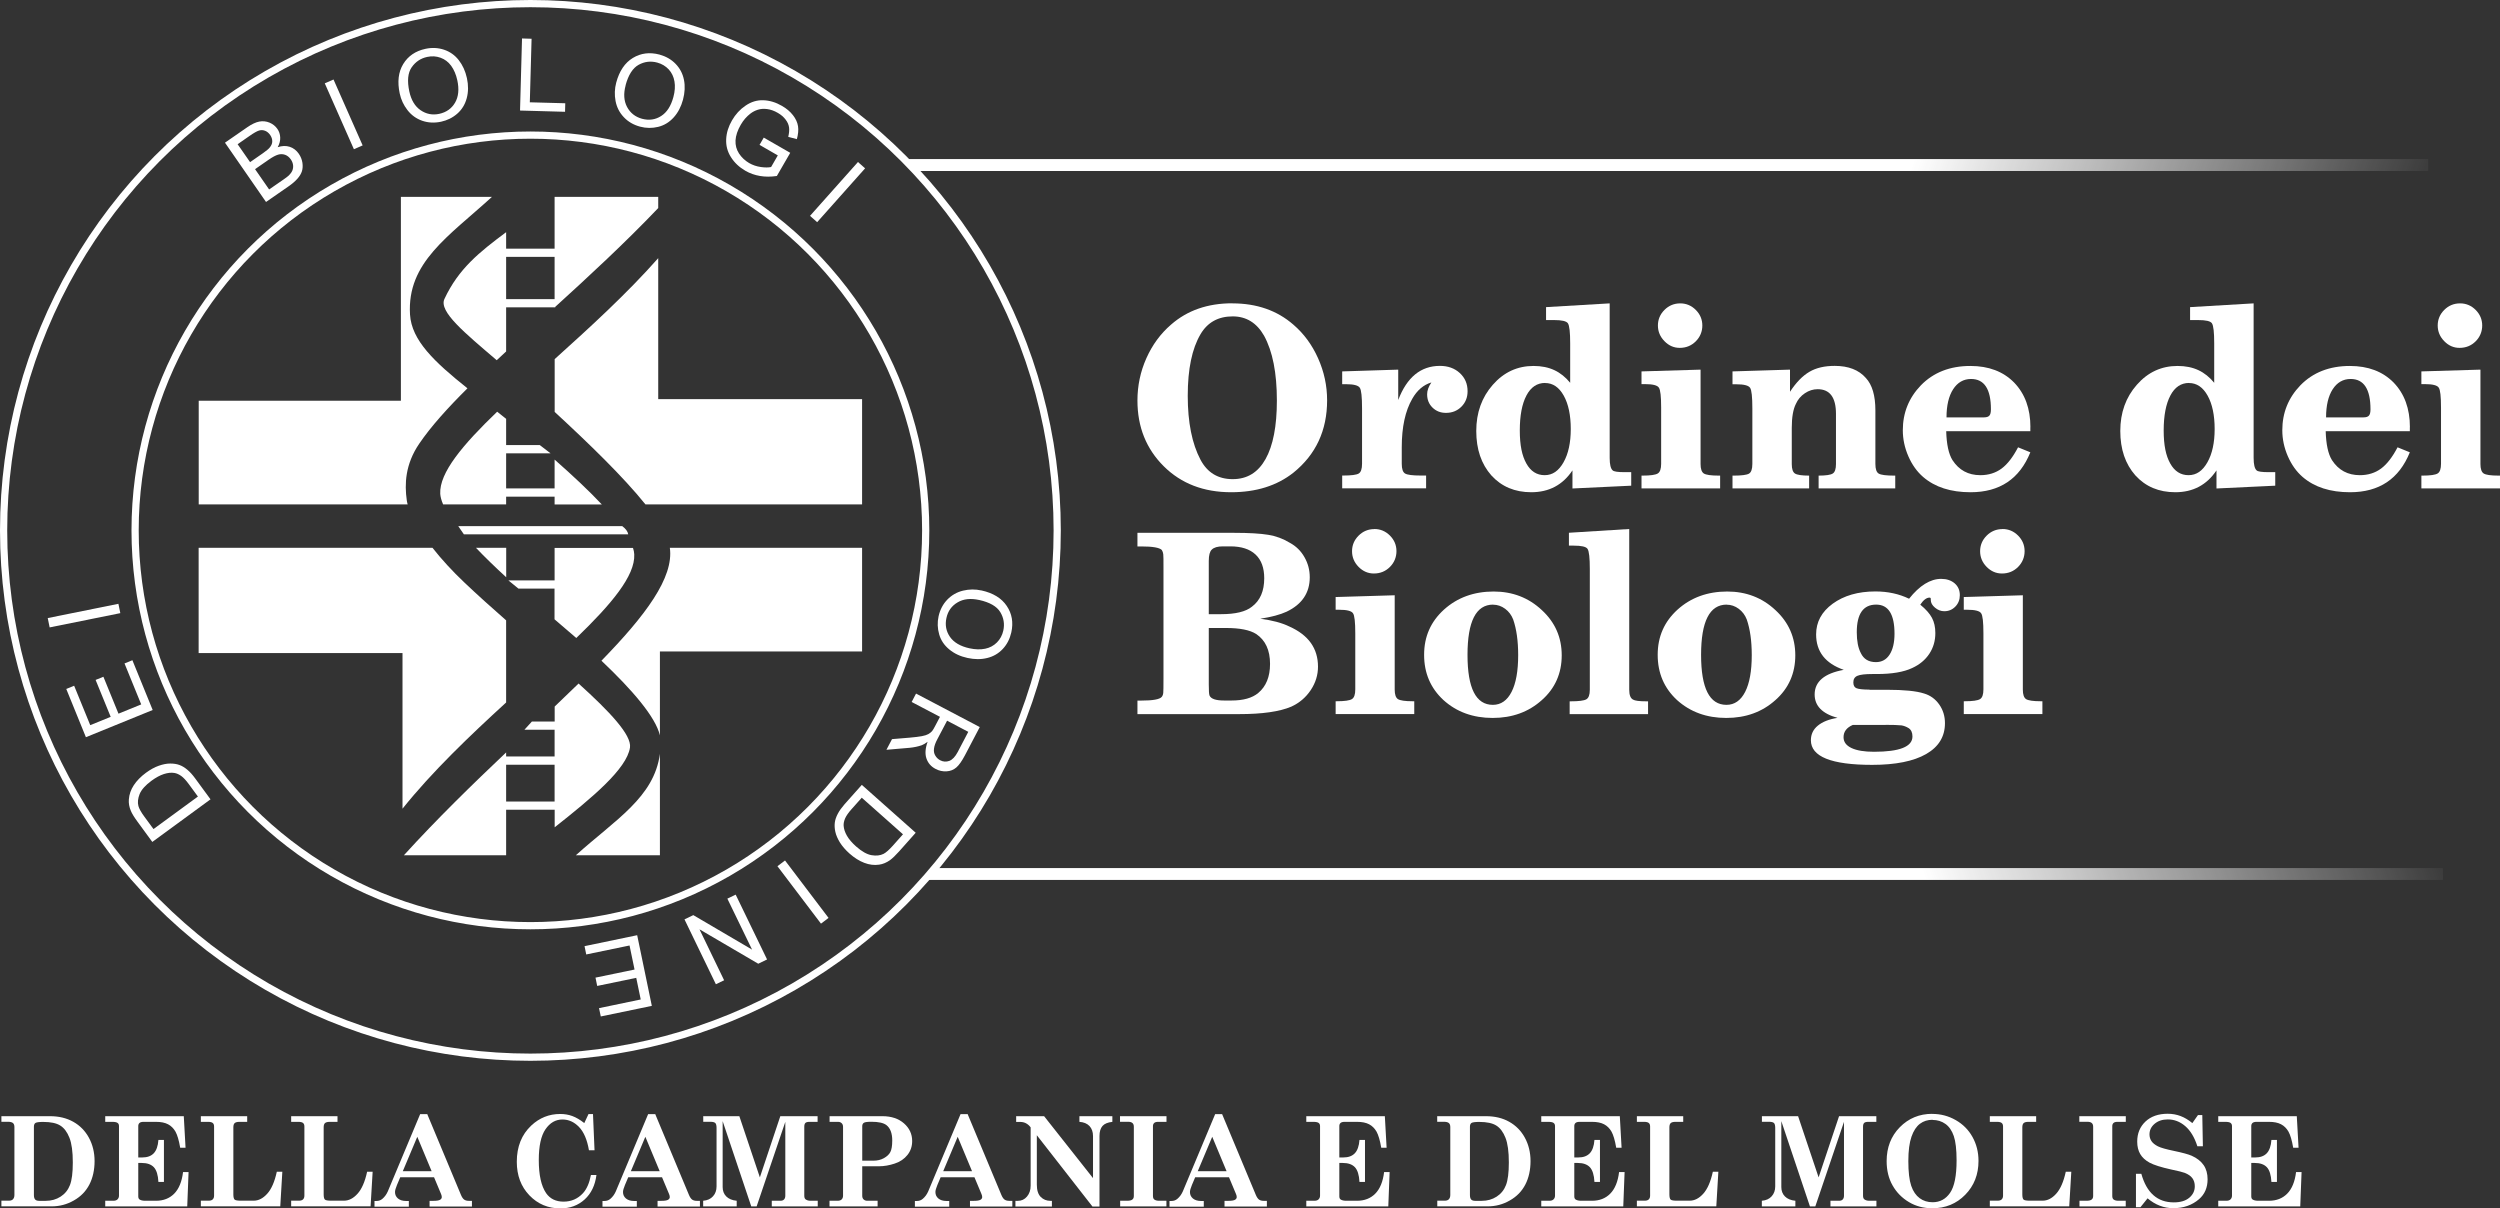 <?xml version="1.0" encoding="UTF-8"?> <svg xmlns="http://www.w3.org/2000/svg" xmlns:xlink="http://www.w3.org/1999/xlink" id="Livello_2" viewBox="0 0 339.93 164.31"><rect x="0" y="0" width="339.93" height="164.31" fill="#333333" stroke="none"/><defs><style> .cls-1 { fill: url(#Sfumatura_senza_nome_11-2); } .cls-2 { fill: #fff; } .cls-3 { fill: none; stroke: #fff; stroke-width: .98px; } .cls-4 { isolation: isolate; } .cls-5 { fill: url(#Sfumatura_senza_nome_11); } </style><linearGradient id="Sfumatura_senza_nome_11" data-name="Sfumatura senza nome 11" x1="238.04" y1="222.2" x2="239.18" y2="222.2" gradientTransform="translate(-9002.12 -17475.24) rotate(19.1) scale(60.82)" gradientUnits="userSpaceOnUse"><stop offset="0" stop-color="#fff"></stop><stop offset="1" stop-color="#fff" stop-opacity="0"></stop></linearGradient><linearGradient id="Sfumatura_senza_nome_11-2" data-name="Sfumatura senza nome 11" x1="234.93" y1="220" x2="236.07" y2="220" gradientTransform="translate(-17726.64 -7873.47) rotate(-18.91) scale(61.41 60.82)" xlink:href="#Sfumatura_senza_nome_11"></linearGradient></defs><g id="Livello_2-2" data-name="Livello_2"><path class="cls-2" d="M68.82,41.78v6.01c-.43.4-.86.79-1.28,1.19-4.35-3.72-7.91-6.62-7.11-8.33,1.92-4.11,4.73-6.35,8.39-9.08v2.24h6.59v-7.04h14.09v1.52c-4.53,4.75-9.39,9.24-14,13.43v.07h-.08s-6.59,0-6.59,0h-.01ZM68.82,34.93v5.74h6.59v-5.74h-6.59ZM68.82,67.52v1.06h-8.57c-.23-.53-.36-1.01-.39-1.43-.15-2.87,3.08-6.69,7.74-11.17.4.32.81.64,1.22.97v3.57h4.58l1.46,1.12h-6.04v4.77h6.59v-3.92c2.51,2.21,4.69,4.26,6.42,6.1h-6.42v-1.06h-6.59ZM75.41,80.03h-4.92l-1.36-1.11h6.28v-4.42h10.66c.1.31.16.6.17.87.15,2.92-3.14,6.81-7.88,11.38-.96-.84-1.95-1.69-2.96-2.54v-4.17h0ZM68.82,110.1v6.19h-13.9c4.48-4.93,9.29-9.61,13.9-13.98v.55h6.59v-3.64h-4.1l1.01-1.11h3.1v-2.04c1.12-1.07,2.21-2.11,3.25-3.13,4.25,3.84,7.24,7.01,6.99,8.71-.44,2.91-5.16,6.83-10.24,10.84v-2.39h-6.6ZM68.82,103.98v5.01h6.59v-5.01h-6.59ZM85.42,72.65h-22.35l-.76-1.11h22.3c.49.37.75.74.81,1.11ZM55.42,68.58h-28.4v-14.09h27.49v-27.72h12.38c-5.92,5.41-11.56,8.9-11.14,15.99.21,3.54,3.34,6.47,7.81,10.04-2.71,2.69-4.97,5.2-6.55,7.52-1.92,2.81-2.01,5.51-1.7,7.7.03.18.06.37.12.57h-.01ZM89.5,35.09v19.18h27.72v14.31h-29.46c-3.02-3.76-7.68-8.27-12.34-12.57v-7.18c4.75-4.28,9.84-8.92,14.09-13.74h0ZM91.08,74.49h26.14v14.09h-27.49v11.41c-.59-2.48-3.68-6.11-7.95-10.15,5.96-6.12,9.87-11.3,9.3-15.35ZM89.73,102.5v13.79h-11.43c5.43-4.88,10.64-7.88,11.43-13.79ZM54.73,109.96v-21.16h-27.72v-14.31h31.8c1.2,1.53,2.67,3.14,4.35,4.73,1.79,1.7,3.72,3.43,5.66,5.13v11.17c-4.94,4.52-10.06,9.4-14.09,14.44ZM64.72,74.49h4.11v4c-1.54-1.41-2.92-2.75-4.11-4Z"></path><circle class="cls-3" cx="72.12" cy="72.12" r="71.63"></circle><g><g class="cls-4"><path class="cls-2" d="M36.17,27.46l-5.58-8.06,3.02-2.09c.62-.43,1.17-.69,1.65-.78.48-.09.95-.04,1.4.15s.8.48,1.05.84c.24.34.37.73.39,1.17.02.43-.09.88-.34,1.32.59-.19,1.13-.21,1.63-.05s.91.48,1.24.95c.26.38.42.78.49,1.22.06.43.04.82-.07,1.16s-.31.67-.61,1.01c-.29.33-.69.68-1.21,1.04l-3.07,2.13h0ZM34,22.05l1.74-1.21c.47-.33.79-.59.95-.8.22-.27.33-.54.33-.83s-.09-.56-.28-.85c-.19-.27-.41-.46-.68-.57s-.55-.13-.84-.04c-.29.09-.73.34-1.3.74l-1.61,1.12,1.69,2.43h0ZM36.58,25.77l2.01-1.39c.34-.24.58-.42.7-.54.21-.21.37-.43.46-.65s.13-.46.1-.73c-.03-.27-.13-.53-.31-.79-.21-.3-.47-.51-.77-.62-.31-.11-.63-.12-.96-.02-.34.1-.76.33-1.27.68l-1.86,1.29,1.92,2.77h-.02Z"></path></g><g class="cls-4"><path class="cls-2" d="M48.12,20.29l-3.96-8.96,1.19-.52,3.96,8.96-1.19.52Z"></path></g><g class="cls-4"><path class="cls-2" d="M54.35,12.71c-.34-1.59-.18-2.93.48-4.01s1.67-1.77,3.02-2.06c.88-.19,1.73-.15,2.53.12s1.47.74,2,1.42c.53.68.9,1.49,1.11,2.45.21.97.2,1.88-.03,2.73-.23.85-.66,1.55-1.29,2.1-.63.55-1.37.91-2.2,1.09-.9.19-1.75.15-2.56-.13-.8-.28-1.47-.76-2-1.44s-.88-1.43-1.06-2.27ZM55.66,12.45c.25,1.15.75,2,1.52,2.53s1.61.7,2.55.5c.95-.21,1.67-.71,2.14-1.51s.58-1.82.31-3.06c-.17-.78-.45-1.43-.83-1.96-.39-.53-.87-.89-1.45-1.1-.58-.21-1.18-.25-1.81-.11-.9.19-1.6.67-2.12,1.42-.52.76-.62,1.85-.31,3.3h0Z"></path></g><g class="cls-4"><path class="cls-2" d="M70.71,15.03l.27-9.8,1.3.04-.24,8.64,4.82.13-.03,1.16-6.12-.17Z"></path></g><g class="cls-4"><path class="cls-2" d="M83.79,11.23c.42-1.57,1.17-2.69,2.26-3.35s2.29-.81,3.62-.46c.87.24,1.61.66,2.19,1.26.59.61.97,1.33,1.14,2.18s.12,1.74-.13,2.69c-.26.96-.68,1.77-1.27,2.42s-1.29,1.08-2.11,1.28-1.63.19-2.46-.03c-.89-.24-1.63-.67-2.21-1.29-.59-.62-.96-1.35-1.12-2.19-.16-.84-.13-1.68.09-2.51ZM85.07,11.6c-.31,1.14-.24,2.12.19,2.94.44.82,1.12,1.36,2.04,1.61.94.25,1.81.13,2.59-.37.79-.5,1.34-1.36,1.67-2.58.21-.77.26-1.48.15-2.12-.11-.65-.37-1.19-.78-1.64-.42-.45-.94-.76-1.56-.93-.89-.24-1.73-.14-2.53.3-.8.44-1.4,1.37-1.78,2.79h0Z"></path></g><g class="cls-4"><path class="cls-2" d="M103.27,19.71l.58-1,3.6,2.07-1.82,3.15c-.81.12-1.57.12-2.28,0s-1.38-.35-2-.71c-.83-.48-1.49-1.1-1.96-1.85-.48-.75-.69-1.56-.65-2.44.04-.88.31-1.73.79-2.56s1.09-1.5,1.85-2.01c.76-.52,1.56-.76,2.41-.73.85.03,1.7.28,2.54.77.61.35,1.11.77,1.49,1.26.38.48.61.99.69,1.5.08.52.02,1.11-.16,1.76l-1.17-.31c.12-.51.16-.94.11-1.29-.05-.36-.2-.71-.47-1.06-.26-.35-.61-.65-1.04-.9-.51-.3-1-.47-1.47-.53-.46-.06-.88-.03-1.26.09-.38.12-.72.3-1.02.53-.52.4-.96.91-1.31,1.52-.44.76-.67,1.46-.71,2.12-.03.66.13,1.26.48,1.79.35.53.81.96,1.37,1.29.49.28,1.01.46,1.59.54.57.08,1.04.08,1.4,0l.91-1.58-2.5-1.44v.02Z"></path></g><g class="cls-4"><path class="cls-2" d="M110.14,29.35l6.52-7.32.97.86-6.52,7.32-.97-.86Z"></path></g></g><g><g class="cls-4"><path class="cls-2" d="M133.44,80.28c1.59.35,2.74,1.05,3.45,2.11.71,1.05.92,2.25.62,3.6-.2.88-.58,1.63-1.16,2.25s-1.29,1.03-2.12,1.23c-.84.21-1.73.2-2.69-.01-.97-.21-1.8-.6-2.47-1.16-.68-.56-1.14-1.24-1.37-2.05-.23-.8-.26-1.62-.08-2.45.2-.9.6-1.66,1.19-2.27.59-.61,1.31-1.02,2.14-1.22.83-.2,1.67-.21,2.51-.02h-.02ZM133.13,81.58c-1.15-.25-2.13-.15-2.93.33-.8.47-1.31,1.18-1.51,2.11-.21.95-.05,1.81.48,2.58.53.76,1.42,1.28,2.65,1.55.78.17,1.49.19,2.13.06.64-.13,1.17-.42,1.61-.86.43-.44.72-.97.86-1.6.2-.9.06-1.74-.41-2.52s-1.43-1.33-2.87-1.65h-.01Z"></path></g><g class="cls-4"><path class="cls-2" d="M124.54,94.3l8.68,4.56-2.02,3.85c-.41.77-.79,1.32-1.16,1.64-.37.32-.81.5-1.33.53s-1.02-.07-1.5-.33c-.62-.32-1.03-.8-1.24-1.42-.21-.62-.16-1.38.16-2.27-.3.23-.57.38-.8.47-.48.17-1.04.29-1.65.35l-3.15.27.76-1.45,2.41-.2c.7-.06,1.24-.13,1.63-.2s.69-.17.89-.28.37-.25.51-.4c.1-.12.22-.32.38-.62l.7-1.33-3.85-2.02.6-1.15h-.02ZM128.78,97.99l-1.3,2.47c-.28.52-.44.96-.48,1.32-.05.35,0,.67.17.95.16.28.38.49.66.64.41.22.83.24,1.25.09.42-.16.8-.56,1.14-1.2l1.44-2.75-2.87-1.51h0Z"></path></g><g class="cls-4"><path class="cls-2" d="M117.18,106.72l7.33,6.51-2.24,2.52c-.51.57-.93.97-1.26,1.21-.47.33-.96.54-1.48.61-.67.1-1.34.01-2.02-.25s-1.34-.68-2-1.26c-.56-.5-.99-1-1.31-1.51-.31-.51-.52-.99-.62-1.45-.1-.45-.12-.87-.07-1.26.05-.38.19-.79.41-1.2.22-.42.53-.84.92-1.29l2.35-2.64h-.01ZM117.18,108.46l-1.39,1.56c-.43.48-.72.9-.88,1.26-.15.36-.22.69-.2,1,.03.43.18.89.45,1.36s.69.96,1.24,1.45c.77.68,1.47,1.08,2.1,1.19.64.11,1.18.05,1.64-.18.33-.17.75-.54,1.27-1.12l1.37-1.54-5.6-4.97h0Z"></path></g><g class="cls-4"><path class="cls-2" d="M106.74,117l5.92,7.81-1.03.78-5.92-7.81,1.03-.78Z"></path></g><g class="cls-4"><path class="cls-2" d="M100.03,121.64l4.27,8.82-1.2.58-7.99-4.68,3.35,6.93-1.12.54-4.27-8.82,1.2-.58,7.99,4.69-3.36-6.93,1.12-.54h.01Z"></path></g><g class="cls-4"><path class="cls-2" d="M86.64,127.17l1.99,9.6-6.94,1.44-.24-1.13,5.67-1.18-.61-2.94-5.31,1.1-.23-1.13,5.31-1.1-.68-3.27-5.89,1.22-.23-1.13,7.16-1.49h0Z"></path></g></g><circle class="cls-3" cx="72.12" cy="72.12" r="53.75"></circle><g><g class="cls-4"><path class="cls-2" d="M28.62,108.69l-7.91,5.79-1.99-2.72c-.45-.61-.76-1.11-.92-1.49-.23-.53-.32-1.05-.28-1.57.05-.68.27-1.32.67-1.93s.95-1.17,1.65-1.69c.6-.44,1.18-.76,1.75-.96s1.08-.3,1.55-.3.88.06,1.24.19c.37.13.73.35,1.09.65s.71.69,1.06,1.17l2.09,2.85h0ZM26.92,108.32l-1.24-1.69c-.38-.52-.73-.9-1.04-1.12-.31-.22-.62-.36-.93-.41-.43-.07-.9-.02-1.43.15-.52.17-1.08.47-1.68.91-.83.61-1.36,1.21-1.61,1.8-.24.6-.3,1.15-.17,1.64.1.36.37.85.83,1.47l1.22,1.66,6.04-4.42h.01Z"></path></g><g class="cls-4"><path class="cls-2" d="M20.76,96.54l-9.08,3.7-2.67-6.56,1.07-.44,2.19,5.36,2.78-1.13-2.05-5.02,1.06-.43,2.05,5.02,3.09-1.26-2.27-5.57,1.07-.44s2.76,6.77,2.76,6.77Z"></path></g><g class="cls-4"><path class="cls-2" d="M16.36,83.37l-9.61,1.94-.26-1.27,9.61-1.94.26,1.27Z"></path></g></g><path class="cls-5" d="M330.17,21.63H123.3l1.6,1.62h205.27v-1.62Z"></path><path class="cls-1" d="M332.17,119.65H125.3l1.6-1.62h205.27v1.62Z"></path><g class="cls-4"><path class="cls-2" d="M.19,151.77h6.61c1.2,0,2.25.25,3.16.76s1.62,1.23,2.13,2.17.77,2,.77,3.18-.24,2.29-.71,3.19c-.47.91-1.17,1.63-2.11,2.16-.94.54-1.94.8-3.01.8H.19v-.77h1.02c.25,0,.44-.07.56-.2s.19-.33.19-.57v-9.25c0-.25-.07-.43-.2-.54s-.36-.17-.67-.17H.19v-.77H.19ZM6.22,163.28c.76,0,1.43-.19,2.02-.57s1.01-.9,1.27-1.57c.26-.66.39-1.69.39-3.08,0-1.46-.15-2.58-.46-3.36s-.72-1.33-1.25-1.66-1.3-.49-2.32-.49c-.56,0-.91.05-1.05.14-.14.09-.21.27-.21.51v9.3c0,.28.06.48.17.6.11.12.29.18.54.18h.9,0Z"></path><path class="cls-2" d="M14.3,151.77h10.69l.24,4.29h-.73c-.17-1.01-.39-1.74-.64-2.19-.26-.45-.59-.78-1.01-1s-.96-.33-1.64-.33h-1.68c-.26,0-.45.05-.56.15-.12.1-.17.25-.17.43v4.26h.57c.66,0,1.17-.19,1.53-.56.36-.38.58-.98.64-1.82h.75v5.71h-.75c-.05-.95-.26-1.61-.62-2-.37-.39-.92-.58-1.65-.58h-.47v4.54c0,.2.06.34.17.42.18.12.43.18.76.18h1.48c1.01,0,1.84-.32,2.48-.97s1.04-1.62,1.2-2.93h.75l-.18,4.67h-11.15v-.77h1.1c.25,0,.44-.06.57-.19.13-.13.2-.3.2-.51v-9.45c0-.2-.06-.35-.2-.44-.13-.09-.36-.14-.7-.14h-.97v-.77h-.01Z"></path><path class="cls-2" d="M27.31,152.54v-.77h6.3v.77h-1.06c-.3,0-.52.06-.64.17s-.18.3-.18.56v9.13c0,.37.06.61.17.71.11.1.39.15.82.15h1.77c.66,0,1.27-.31,1.84-.94.57-.62,1.01-1.62,1.31-3h.75l-.28,4.71h-10.8v-.77h1.08c.24,0,.42-.06.54-.18s.18-.29.18-.51v-9.39c0-.23-.06-.39-.19-.49-.12-.1-.34-.15-.64-.15h-.97Z"></path><path class="cls-2" d="M39.59,152.54v-.77h6.3v.77h-1.06c-.3,0-.52.06-.64.17s-.18.3-.18.56v9.13c0,.37.06.61.17.71s.39.15.82.15h1.77c.66,0,1.27-.31,1.84-.94.57-.62,1.01-1.62,1.31-3h.75l-.28,4.71h-10.8v-.77h1.08c.24,0,.42-.06.54-.18.12-.12.18-.29.18-.51v-9.39c0-.23-.06-.39-.19-.49-.12-.1-.34-.15-.64-.15h-.97Z"></path><path class="cls-2" d="M58.08,151.46l4.6,11.02c.13.31.28.52.43.63.16.11.36.17.61.17h.45v.77h-5.76v-.77h.54c.43,0,.72-.05.88-.14s.24-.22.24-.37c0-.12-.03-.26-.1-.42l-.95-2.27h-4.6l-.44,1.04c-.18.43-.27.75-.27.96,0,.36.13.65.4.88.27.22.63.34,1.09.34h.39v.77h-4.67v-.77h.27c.3,0,.56-.09.79-.28.32-.27.57-.61.75-1.02l4.4-10.51h.93l.02-.03ZM56.74,154.57l-1.97,4.68h3.92l-1.95-4.68Z"></path><path class="cls-2" d="M79.45,152.7l.57-1.22h.61l.21,4.92h-.76c-.24-1.42-.69-2.47-1.34-3.15-.66-.69-1.41-1.03-2.26-1.03-.93,0-1.7.44-2.31,1.33s-.91,2.28-.91,4.19c0,2.02.33,3.52,1,4.5.54.77,1.33,1.15,2.37,1.15s1.93-.38,2.64-1.15c.51-.56.87-1.38,1.08-2.47h.75c-.18,1.4-.71,2.51-1.6,3.32-.89.81-1.99,1.22-3.29,1.22-1.68,0-3.09-.59-4.23-1.78s-1.71-2.71-1.71-4.56c0-2.06.66-3.7,1.97-4.93,1.12-1.05,2.43-1.57,3.93-1.57.59,0,1.14.09,1.65.28s1.05.5,1.63.96h0Z"></path><path class="cls-2" d="M89.08,151.46l4.6,11.02c.13.31.28.52.43.63.16.11.36.17.61.17h.45v.77h-5.76v-.77h.54c.43,0,.72-.05.88-.14.16-.09.24-.22.24-.37,0-.12-.03-.26-.1-.42l-.95-2.27h-4.6l-.44,1.04c-.18.43-.27.75-.27.96,0,.36.13.65.4.88.27.22.63.34,1.09.34h.39v.77h-4.67v-.77h.27c.3,0,.56-.09.79-.28.32-.27.57-.61.75-1.02l4.4-10.51h.93l.02-.03ZM87.75,154.57l-1.97,4.68h3.92l-1.95-4.68Z"></path><path class="cls-2" d="M95.59,151.77h4.94l2.79,8.32,2.78-8.32h5.07v.77h-1.1c-.27,0-.46.05-.56.15-.1.1-.15.27-.15.51v9.38c0,.24.06.4.17.49.17.13.39.2.68.2h.98v.77h-6.25v-.77h1.18c.22,0,.38-.06.49-.18s.17-.29.17-.51v-10.04l-3.9,11.5h-.73l-3.89-11.6v8.97c0,.51.16.94.49,1.27s.8.53,1.42.59v.77h-4.56v-.77c.58-.05,1.02-.25,1.34-.61.32-.35.48-.8.48-1.35v-7.94c0-.34-.06-.56-.17-.67s-.34-.17-.67-.17h-.97v-.77h-.03Z"></path><path class="cls-2" d="M112.79,151.77h7.19c1.22,0,2.2.33,2.94.98.74.65,1.11,1.45,1.11,2.4,0,.72-.21,1.35-.64,1.89s-1,.93-1.73,1.17c-.72.24-1.44.37-2.15.37h-2.27v4c0,.22.06.39.19.51.13.12.29.18.49.18h1.41v.77h-6.54v-.77h1.1c.24,0,.43-.06.55-.18s.19-.29.19-.51v-9.36c0-.21-.06-.38-.19-.5s-.28-.18-.46-.18h-1.18v-.77h-.01ZM117.24,157.82h1.52c.53,0,1-.11,1.42-.34.41-.23.71-.5.88-.83.17-.32.26-.85.26-1.57,0-1-.27-1.7-.81-2.11-.39-.29-1.06-.44-2.01-.44-.55,0-.9.04-1.04.14-.15.09-.22.25-.22.47v4.68h0Z"></path><path class="cls-2" d="M131.56,151.46l4.6,11.02c.13.31.28.52.43.63.16.11.36.17.61.17h.45v.77h-5.76v-.77h.54c.43,0,.72-.05.88-.14s.24-.22.24-.37c0-.12-.03-.26-.1-.42l-.95-2.27h-4.6l-.44,1.04c-.18.43-.27.75-.27.96,0,.36.13.65.4.88.27.22.63.34,1.09.34h.39v.77h-4.67v-.77h.27c.3,0,.56-.09.79-.28.32-.27.57-.61.75-1.02l4.4-10.51h.93l.02-.03ZM130.22,154.57l-1.97,4.68h3.92l-1.95-4.68Z"></path><path class="cls-2" d="M138.16,151.77h3.81l6.65,8.42v-5.72c0-.56-.16-1.02-.48-1.36-.32-.34-.78-.53-1.37-.57v-.77h4.48v.77c-.62.07-1.07.25-1.34.56-.27.31-.41.76-.41,1.37v9.58h-.96l-7.56-9.69v6.71c0,.77.18,1.33.53,1.68.35.35.79.53,1.31.53h.21v.77h-4.96v-.77h.34c.49,0,.9-.19,1.23-.58s.5-.88.5-1.49v-7.92c-.37-.49-.84-.74-1.42-.74h-.55v-.77h0Z"></path><path class="cls-2" d="M152.32,151.77h6.29v.77h-1.14c-.24,0-.42.05-.53.15s-.17.24-.17.43v9.5c0,.22.06.38.17.47.15.12.37.18.65.18h1.01v.77h-6.29v-.77h.96c.33,0,.57-.06.7-.17.14-.11.2-.27.2-.49v-9.4c0-.23-.06-.4-.19-.51-.12-.11-.32-.17-.59-.17h-1.1v-.77h.03Z"></path><path class="cls-2" d="M166.16,151.46l4.6,11.02c.13.31.28.52.43.63.16.11.36.17.62.17h.45v.77h-5.76v-.77h.54c.43,0,.72-.05.88-.14s.24-.22.24-.37c0-.12-.03-.26-.1-.42l-.95-2.27h-4.6l-.44,1.04c-.18.43-.27.75-.27.96,0,.36.13.65.4.88.27.22.63.34,1.09.34h.39v.77h-4.66v-.77h.27c.3,0,.56-.09.79-.28.32-.27.57-.61.75-1.02l4.4-10.51h.93v-.03ZM164.83,154.57l-1.97,4.68h3.92l-1.95-4.68Z"></path><path class="cls-2" d="M177.61,151.77h10.69l.24,4.29h-.73c-.17-1.01-.39-1.74-.64-2.19-.26-.45-.59-.78-1.01-1s-.96-.33-1.64-.33h-1.68c-.26,0-.45.05-.56.15-.12.1-.17.25-.17.43v4.26h.57c.66,0,1.17-.19,1.53-.56.36-.38.58-.98.64-1.82h.75v5.71h-.75c-.05-.95-.26-1.61-.62-2-.37-.39-.92-.58-1.65-.58h-.47v4.54c0,.2.06.34.17.42.18.12.43.18.76.18h1.48c1.01,0,1.84-.32,2.48-.97s1.04-1.62,1.2-2.93h.75l-.18,4.67h-11.15v-.77h1.1c.25,0,.44-.06.57-.19s.2-.3.2-.51v-9.45c0-.2-.07-.35-.2-.44-.13-.09-.36-.14-.7-.14h-.97v-.77h-.01Z"></path><path class="cls-2" d="M195.44,151.77h6.61c1.2,0,2.26.25,3.16.76.91.51,1.62,1.23,2.13,2.17.51.94.77,2,.77,3.18s-.24,2.29-.71,3.19c-.47.91-1.17,1.63-2.11,2.16-.93.54-1.94.8-3.01.8h-6.85v-.77h1.02c.25,0,.44-.07.56-.2s.19-.33.19-.57v-9.25c0-.25-.07-.43-.2-.54-.13-.11-.36-.17-.67-.17h-.91v-.77h.02ZM201.48,163.28c.76,0,1.43-.19,2.02-.57.59-.38,1.01-.9,1.27-1.57s.39-1.69.39-3.08c0-1.46-.15-2.58-.46-3.36-.31-.78-.72-1.33-1.25-1.66s-1.3-.49-2.32-.49c-.56,0-.91.05-1.05.14s-.21.27-.21.51v9.3c0,.28.06.48.17.6.11.12.29.18.54.18h.9Z"></path><path class="cls-2" d="M209.56,151.77h10.69l.24,4.29h-.73c-.17-1.01-.39-1.74-.64-2.19-.26-.45-.59-.78-1.01-1s-.96-.33-1.64-.33h-1.68c-.26,0-.45.05-.56.15-.12.1-.17.25-.17.43v4.26h.57c.66,0,1.17-.19,1.53-.56.36-.38.58-.98.64-1.82h.75v5.71h-.75c-.05-.95-.26-1.61-.62-2-.37-.39-.92-.58-1.65-.58h-.47v4.54c0,.2.06.34.17.42.18.12.43.18.76.18h1.48c1.01,0,1.84-.32,2.48-.97s1.04-1.62,1.2-2.93h.75l-.18,4.67h-11.15v-.77h1.1c.25,0,.44-.06.57-.19s.2-.3.2-.51v-9.45c0-.2-.07-.35-.2-.44-.13-.09-.36-.14-.7-.14h-.97v-.77h-.01Z"></path><path class="cls-2" d="M222.57,152.54v-.77h6.3v.77h-1.06c-.3,0-.52.06-.64.17-.12.12-.18.3-.18.56v9.13c0,.37.06.61.17.71s.39.15.82.15h1.77c.66,0,1.27-.31,1.84-.94s1.01-1.62,1.31-3h.75l-.28,4.71h-10.8v-.77h1.08c.24,0,.42-.06.54-.18s.18-.29.18-.51v-9.39c0-.23-.06-.39-.19-.49-.12-.1-.34-.15-.64-.15h-.97Z"></path><path class="cls-2" d="M239.55,151.77h4.94l2.79,8.32,2.78-8.32h5.07v.77h-1.1c-.27,0-.46.05-.56.15s-.15.27-.15.51v9.38c0,.24.06.4.17.49.17.13.39.2.67.2h.98v.77h-6.25v-.77h1.18c.22,0,.38-.06.49-.18s.17-.29.17-.51v-10.04l-3.9,11.5h-.73l-3.89-11.6v8.97c0,.51.16.94.49,1.27s.8.53,1.42.59v.77h-4.56v-.77c.58-.05,1.02-.25,1.34-.61s.48-.8.48-1.35v-7.94c0-.34-.06-.56-.17-.67s-.34-.17-.67-.17h-.97v-.77h-.02Z"></path><path class="cls-2" d="M262.72,151.46c1.16,0,2.22.28,3.2.84s1.74,1.32,2.28,2.29.82,2.05.82,3.26c0,1.84-.6,3.38-1.8,4.6-1.2,1.23-2.7,1.84-4.48,1.84-1.18,0-2.25-.28-3.18-.84-.94-.56-1.68-1.31-2.22-2.26s-.81-2.05-.81-3.31c0-1.86.6-3.4,1.79-4.61s2.66-1.82,4.42-1.82h-.02ZM262.77,152.26c-.66,0-1.23.18-1.71.54-.48.36-.87.95-1.15,1.75s-.43,1.91-.43,3.32c0,1.48.13,2.59.39,3.36s.65,1.32,1.15,1.69,1.09.55,1.76.55c.99,0,1.78-.42,2.37-1.27s.89-2.32.89-4.42c0-1.47-.13-2.58-.38-3.31s-.63-1.29-1.14-1.65c-.5-.36-1.09-.54-1.75-.54v-.02Z"></path><path class="cls-2" d="M270.56,152.54v-.77h6.3v.77h-1.06c-.3,0-.52.06-.64.17-.12.12-.18.3-.18.56v9.13c0,.37.06.61.17.71s.39.15.82.15h1.77c.66,0,1.27-.31,1.84-.94s1.01-1.62,1.31-3h.75l-.28,4.71h-10.8v-.77h1.08c.24,0,.42-.06.54-.18s.18-.29.18-.51v-9.39c0-.23-.06-.39-.19-.49-.12-.1-.34-.15-.64-.15h-.97,0Z"></path><path class="cls-2" d="M282.76,151.77h6.29v.77h-1.14c-.24,0-.42.05-.53.15s-.17.24-.17.43v9.5c0,.22.06.38.17.47.15.12.37.18.65.18h1.01v.77h-6.29v-.77h.96c.33,0,.57-.06.7-.17.14-.11.2-.27.2-.49v-9.4c0-.23-.06-.4-.19-.51-.12-.11-.32-.17-.59-.17h-1.1v-.77h.03Z"></path><path class="cls-2" d="M298.09,152.72l.77-1.1h.59l.08,4.24h-.75c-.39-1.22-.94-2.13-1.65-2.74s-1.5-.91-2.37-.91c-.74,0-1.33.2-1.8.6s-.69.88-.69,1.44c0,.33.09.64.27.91s.48.51.88.71,1.12.4,2.13.61c1.19.25,2.01.47,2.46.67.72.32,1.26.75,1.62,1.27s.54,1.17.54,1.93c0,1.13-.39,2.04-1.17,2.71-.94.81-2.11,1.22-3.49,1.22-1.28,0-2.45-.45-3.5-1.34l-.97,1.21h-.61v-4.55h.73c.72,2.59,2.2,3.89,4.41,3.89.91,0,1.61-.21,2.11-.63s.75-.94.75-1.56c0-.44-.11-.8-.33-1.1s-.56-.53-1.03-.72c-.25-.1-.88-.26-1.89-.47-1.35-.3-2.32-.61-2.9-.92-.58-.32-1-.71-1.27-1.17-.27-.46-.41-1.02-.41-1.69,0-1.12.38-2.03,1.12-2.73s1.76-1.06,3.02-1.06,2.32.42,3.33,1.25l.02.03Z"></path><path class="cls-2" d="M301.61,151.77h10.69l.24,4.29h-.73c-.17-1.01-.39-1.74-.64-2.19-.26-.45-.59-.78-1.01-1s-.96-.33-1.64-.33h-1.68c-.26,0-.45.05-.56.15-.12.1-.17.25-.17.43v4.26h.57c.66,0,1.17-.19,1.53-.56.36-.38.58-.98.64-1.82h.75v5.71h-.75c-.05-.95-.26-1.61-.62-2-.37-.39-.92-.58-1.65-.58h-.47v4.54c0,.2.06.34.17.42.18.12.43.18.76.18h1.48c1.01,0,1.84-.32,2.48-.97s1.04-1.62,1.2-2.93h.75l-.18,4.67h-11.15v-.77h1.1c.25,0,.44-.06.57-.19s.2-.3.2-.51v-9.45c0-.2-.07-.35-.2-.44s-.36-.14-.7-.14h-.97v-.77h-.01Z"></path></g><g><path class="cls-2" d="M167.57,41.25c3.32,0,6.09.97,8.3,2.9,1.41,1.21,2.53,2.73,3.35,4.56s1.23,3.74,1.23,5.72c0,4.1-1.53,7.38-4.58,9.84-2.25,1.78-5.08,2.66-8.47,2.66-3.73,0-6.78-1.17-9.15-3.52-2.39-2.37-3.59-5.35-3.59-8.95,0-2,.4-3.92,1.21-5.74.81-1.82,1.93-3.35,3.36-4.58,2.21-1.94,4.99-2.9,8.33-2.9h0ZM167.61,43.02c-1.96,0-3.42.81-4.37,2.42-1.16,1.96-1.74,4.75-1.74,8.37s.58,6.52,1.74,8.71c.93,1.75,2.39,2.63,4.37,2.63s3.45-.91,4.47-2.73c1.02-1.82,1.54-4.47,1.54-7.96,0-3.76-.58-6.69-1.74-8.81-1-1.75-2.42-2.63-4.27-2.63h0Z"></path><path class="cls-2" d="M182.5,50.5l7.62-.24v4.13c1.18-3.1,3.07-4.64,5.67-4.64,1.09,0,1.99.32,2.7.97.71.65,1.06,1.47,1.06,2.48,0,.84-.28,1.54-.84,2.1s-1.26.84-2.1.84c-.73,0-1.34-.24-1.83-.72s-.73-1.08-.73-1.81c0-.5.19-1.04.58-1.61-1.07.32-1.94,1.06-2.6,2.22-.96,1.66-1.43,3.86-1.43,6.59v2.25c0,.71.15,1.15.46,1.33.31.18,1.01.27,2.1.27h.75v1.74h-11.41v-1.74h.14c1.09,0,1.79-.09,2.1-.27.31-.18.46-.63.46-1.33v-7.51c0-1.59-.1-2.54-.31-2.83-.21-.32-.83-.48-1.88-.48h-.51v-1.74h0Z"></path><path class="cls-2" d="M210.23,41.76l8.64-.51v21c0,.91.14,1.48.41,1.71.16.16.69.24,1.6.24h.92v1.84l-7.99.38v-2.46c-1.32,1.98-3.19,2.97-5.6,2.97-2.23,0-4.04-.76-5.43-2.29-1.37-1.55-2.05-3.56-2.05-6.04s.75-4.58,2.25-6.28c1.5-1.71,3.35-2.56,5.53-2.56s3.73.76,4.99,2.29v-5.36c0-1.5-.1-2.41-.31-2.73-.21-.3-.83-.44-1.88-.44h-1.09v-1.76ZM210.09,52.07c-1.09,0-1.94.57-2.54,1.71-.6,1.14-.9,2.72-.9,4.75s.3,3.43.89,4.49,1.42,1.59,2.49,1.59,1.9-.58,2.56-1.74.99-2.68.99-4.54-.32-3.4-.96-4.54-1.48-1.71-2.53-1.71h0Z"></path><path class="cls-2" d="M223.2,50.5l8.03-.24v12.84c0,.66.15,1.09.44,1.28.3.19.97.29,2.01.29h.21v1.74h-10.69v-1.74h.14c1.07,0,1.76-.1,2.07-.29.31-.19.46-.63.46-1.32v-7.62c0-1.53-.1-2.44-.31-2.73-.2-.32-.83-.48-1.88-.48h-.48v-1.74h0ZM228.46,41.25c.82,0,1.53.3,2.12.89s.89,1.3.89,2.12-.3,1.56-.89,2.15-1.32.89-2.18.89c-.8,0-1.49-.3-2.08-.91-.59-.6-.89-1.31-.89-2.13s.3-1.53.89-2.12,1.31-.89,2.15-.89h0Z"></path><path class="cls-2" d="M235.57,50.5l7.82-.24v3.01c.84-1.28,1.72-2.18,2.65-2.72.92-.54,2.07-.8,3.43-.8,1.87,0,3.28.55,4.23,1.64.87.93,1.3,2.4,1.3,4.41v7.27c0,.71.15,1.15.46,1.33.31.18,1.01.27,2.1.27h.14v1.74h-10.42v-1.74c1,0,1.65-.1,1.93-.29.29-.19.43-.62.43-1.28v-6.83c0-2.23-.83-3.35-2.49-3.35-.61,0-1.19.18-1.74.55s-.96.85-1.23,1.47c-.36.71-.55,1.79-.55,3.24v4.92c0,.66.14,1.09.43,1.28.28.19.93.29,1.93.29v1.74h-10.42v-1.74h.14c1.09,0,1.79-.09,2.1-.27.31-.18.46-.63.46-1.33v-7.51c0-1.59-.1-2.54-.31-2.83-.21-.32-.83-.48-1.88-.48h-.51v-1.74h0Z"></path><path class="cls-2" d="M276.07,58.08v.55h-11.44c.05,1.78.33,3.09.85,3.93.89,1.37,2.15,2.05,3.79,2.05,1.11,0,2.08-.3,2.89-.9.81-.6,1.55-1.57,2.24-2.89l1.67.68c-1.46,3.62-4.17,5.43-8.13,5.43-2.69,0-4.84-.69-6.45-2.08-.84-.73-1.51-1.67-2.01-2.82s-.75-2.33-.75-3.53c0-2.37.82-4.41,2.46-6.11,1.71-1.75,3.95-2.63,6.73-2.63,2.48,0,4.46.75,5.94,2.25,1.48,1.53,2.22,3.55,2.22,6.08h-.01ZM264.66,56.75h5.12c.34,0,.58-.08.72-.24s.21-.44.21-.85c0-2.75-.9-4.13-2.7-4.13-1.02,0-1.84.47-2.44,1.4s-.9,2.21-.9,3.83h0Z"></path><path class="cls-2" d="M297.79,41.76l8.64-.51v21c0,.91.14,1.48.41,1.71.16.16.69.24,1.61.24h.92v1.84l-7.99.38v-2.46c-1.32,1.98-3.19,2.97-5.6,2.97-2.23,0-4.04-.76-5.43-2.29-1.37-1.55-2.05-3.56-2.05-6.04s.75-4.58,2.25-6.28c1.5-1.71,3.35-2.56,5.53-2.56s3.73.76,4.99,2.29v-5.36c0-1.5-.1-2.41-.31-2.73-.2-.3-.83-.44-1.88-.44h-1.09v-1.74h0v-.02ZM297.65,52.07c-1.09,0-1.94.57-2.54,1.71s-.91,2.72-.91,4.75.3,3.43.89,4.49c.59,1.06,1.42,1.59,2.49,1.59s1.9-.58,2.56-1.74.99-2.68.99-4.54-.32-3.4-.96-4.54c-.64-1.14-1.48-1.71-2.53-1.71h.01Z"></path><path class="cls-2" d="M327.67,58.08v.55h-11.44c.05,1.78.33,3.09.85,3.93.89,1.37,2.15,2.05,3.79,2.05,1.11,0,2.08-.3,2.89-.9.81-.6,1.55-1.57,2.24-2.89l1.67.68c-1.46,3.62-4.17,5.43-8.13,5.43-2.69,0-4.84-.69-6.45-2.08-.84-.73-1.51-1.67-2.01-2.82s-.75-2.33-.75-3.53c0-2.37.82-4.41,2.46-6.11,1.71-1.75,3.95-2.63,6.73-2.63,2.48,0,4.46.75,5.94,2.25,1.48,1.53,2.22,3.55,2.22,6.08h-.01ZM316.27,56.75h5.12c.34,0,.58-.08.72-.24s.21-.44.21-.85c0-2.75-.9-4.13-2.7-4.13-1.02,0-1.84.47-2.44,1.4s-.9,2.21-.9,3.83h0Z"></path><path class="cls-2" d="M329.24,50.5l8.03-.24v12.84c0,.66.15,1.09.44,1.28.3.19.97.29,2.01.29h.21v1.74h-10.69v-1.74h.14c1.07,0,1.76-.1,2.07-.29s.46-.63.46-1.32v-7.62c0-1.53-.1-2.44-.31-2.73-.2-.32-.83-.48-1.88-.48h-.48v-1.74h0ZM334.5,41.25c.82,0,1.53.3,2.12.89s.89,1.3.89,2.12-.3,1.56-.89,2.15c-.59.59-1.32.89-2.19.89-.8,0-1.49-.3-2.08-.91-.59-.6-.89-1.31-.89-2.13s.3-1.53.89-2.12c.59-.59,1.31-.89,2.15-.89Z"></path></g><g><path class="cls-2" d="M154.66,74.29v-1.84h13.18c1.98,0,3.52.09,4.61.27,1.02.16,2,.52,2.94,1.09.84.46,1.5,1.1,1.98,1.95.48.84.72,1.75.72,2.73,0,2.12-1.05,3.68-3.14,4.68-.89.41-2.08.73-3.59.96,1.62.21,2.94.56,3.96,1.06,2.6,1.16,3.89,2.98,3.89,5.46,0,1.14-.33,2.2-.99,3.19-.66.99-1.54,1.74-2.63,2.24-1.59.68-3.96,1.02-7.1,1.02h-13.83v-1.84h.51c1.59,0,2.53-.17,2.8-.51.11-.14.18-.32.2-.55.02-.16.03-.83.03-2.01v-14.82c0-1.18,0-1.86-.03-2.01-.02-.21-.09-.4-.2-.58-.32-.32-1.25-.48-2.8-.48h-.51,0ZM164.36,76.27v7.24h1.67c1.96,0,3.36-.34,4.2-1.02,1.12-.84,1.67-2.13,1.67-3.86,0-1.41-.39-2.49-1.18-3.23-.79-.74-1.93-1.11-3.43-1.11h-1.02c-.71,0-1.21.15-1.5.44-.27.25-.41.76-.41,1.54ZM166.72,85.39h-2.36v7.68c0,.82.03,1.32.1,1.5.2.46.86.68,1.98.68h1.02c1.59,0,2.8-.34,3.62-1.02,1.07-.89,1.61-2.21,1.61-3.96,0-1.87-.63-3.22-1.88-4.06-.86-.55-2.23-.82-4.1-.82h.01Z"></path><path class="cls-2" d="M181.61,81.18l8.03-.24v12.84c0,.66.15,1.09.44,1.28.3.19.97.29,2.01.29h.21v1.74h-10.69v-1.74h.14c1.07,0,1.76-.1,2.07-.29.31-.19.46-.63.46-1.32v-7.62c0-1.53-.1-2.44-.31-2.73-.2-.32-.83-.48-1.88-.48h-.48v-1.74h0ZM186.87,71.93c.82,0,1.53.3,2.12.89s.89,1.3.89,2.12-.3,1.56-.89,2.15c-.59.59-1.32.89-2.18.89-.8,0-1.49-.3-2.08-.9s-.89-1.31-.89-2.13.3-1.53.89-2.12,1.31-.89,2.15-.89h0Z"></path><path class="cls-2" d="M203.09,80.43c2.57,0,4.76.84,6.56,2.53,1.8,1.66,2.7,3.71,2.7,6.15s-.9,4.49-2.7,6.08c-1.8,1.62-4.03,2.43-6.69,2.43s-4.9-.81-6.69-2.43c-1.75-1.62-2.63-3.66-2.63-6.15s.9-4.51,2.7-6.15c1.82-1.64,4.08-2.46,6.76-2.46h0ZM203.02,82.21c-2.32,0-3.48,2.28-3.48,6.83s1.15,6.8,3.45,6.8c1.09,0,1.94-.59,2.54-1.76.6-1.17.9-2.84.9-5,0-1.94-.23-3.55-.68-4.85-.23-.59-.59-1.08-1.09-1.45s-1.05-.56-1.64-.56h0Z"></path><path class="cls-2" d="M213.33,72.44l8.2-.51v21.86c0,.71.17,1.15.51,1.33.25.16.85.24,1.81.24h.24v1.74h-10.66v-1.74h.14c1.09,0,1.8-.09,2.12-.27.32-.18.48-.61.48-1.3v-16.43c0-1.5-.1-2.41-.31-2.73-.2-.3-.83-.44-1.88-.44h-.65v-1.74h0Z"></path><path class="cls-2" d="M234.85,80.43c2.57,0,4.76.84,6.56,2.53,1.8,1.66,2.7,3.71,2.7,6.15s-.9,4.49-2.7,6.08c-1.8,1.62-4.03,2.43-6.69,2.43s-4.89-.81-6.69-2.43c-1.75-1.62-2.63-3.66-2.63-6.15s.9-4.51,2.7-6.15c1.82-1.64,4.08-2.46,6.76-2.46h0ZM234.78,82.21c-2.32,0-3.48,2.28-3.48,6.83s1.15,6.8,3.45,6.8c1.09,0,1.94-.59,2.54-1.76.6-1.17.9-2.84.9-5,0-1.94-.23-3.55-.68-4.85-.23-.59-.59-1.08-1.09-1.45s-1.05-.56-1.64-.56h0Z"></path><path class="cls-2" d="M254.18,93.79h2.36c2.37,0,4.06.17,5.09.51.84.25,1.53.75,2.05,1.49s.78,1.59.78,2.54c0,1.82-.85,3.22-2.56,4.2-1.71.98-4.16,1.47-7.34,1.47-5.56,0-8.33-1.12-8.33-3.35,0-.8.31-1.46.94-1.98.63-.52,1.52-.88,2.68-1.06-2.07-.57-3.11-1.63-3.11-3.18,0-1.75,1.32-2.87,3.96-3.35-2.5-.87-3.76-2.47-3.76-4.82,0-1.69.75-3.07,2.25-4.17,1.53-1.11,3.46-1.67,5.81-1.67,1.69,0,3.21.33,4.58.99,1.43-1.8,2.89-2.7,4.37-2.7.75,0,1.36.21,1.83.61.47.41.7.94.7,1.61,0,.61-.2,1.13-.61,1.55-.41.42-.91.63-1.5.63-.46,0-.88-.16-1.26-.48-.39-.32-.58-.67-.58-1.06v-.14c0-.11-.06-.17-.17-.17-.41,0-.83.32-1.26.96.75.61,1.28,1.21,1.59,1.79s.46,1.27.46,2.07c0,1.05-.27,1.99-.82,2.82-.55.83-1.32,1.47-2.32,1.93-1.16.55-2.77.82-4.81.82h-.61c-.98,0-1.66.08-2.03.24-.38.16-.56.46-.56.89s.14.68.43.8.88.19,1.79.19h0l-.04.02ZM255.1,82.21c-1.75,0-2.63,1.25-2.63,3.76,0,1.18.18,2.13.55,2.83.39.82,1.07,1.23,2.05,1.23.8,0,1.42-.34,1.86-1.02.44-.68.67-1.63.67-2.84,0-2.64-.83-3.96-2.49-3.96h0ZM256.4,98.57h-4.47c-.84.36-1.26.92-1.26,1.67,0,.64.36,1.13,1.08,1.47.72.34,1.74.51,3.06.51,3.48,0,5.23-.69,5.23-2.08,0-.52-.17-.9-.51-1.13-.34-.21-.67-.33-.99-.38-.5-.05-1.21-.07-2.12-.07h-.02Z"></path><path class="cls-2" d="M267.02,81.18l8.03-.24v12.84c0,.66.15,1.09.44,1.28.3.19.97.29,2.01.29h.21v1.74h-10.69v-1.74h.14c1.07,0,1.76-.1,2.07-.29s.46-.63.46-1.32v-7.62c0-1.53-.1-2.44-.31-2.73-.2-.32-.83-.48-1.88-.48h-.48v-1.74h0ZM272.28,71.93c.82,0,1.53.3,2.12.89s.89,1.3.89,2.12-.3,1.56-.89,2.15c-.59.59-1.32.89-2.19.89-.8,0-1.49-.3-2.08-.9s-.89-1.31-.89-2.13.3-1.53.89-2.12,1.31-.89,2.15-.89h0Z"></path></g></g></svg> 